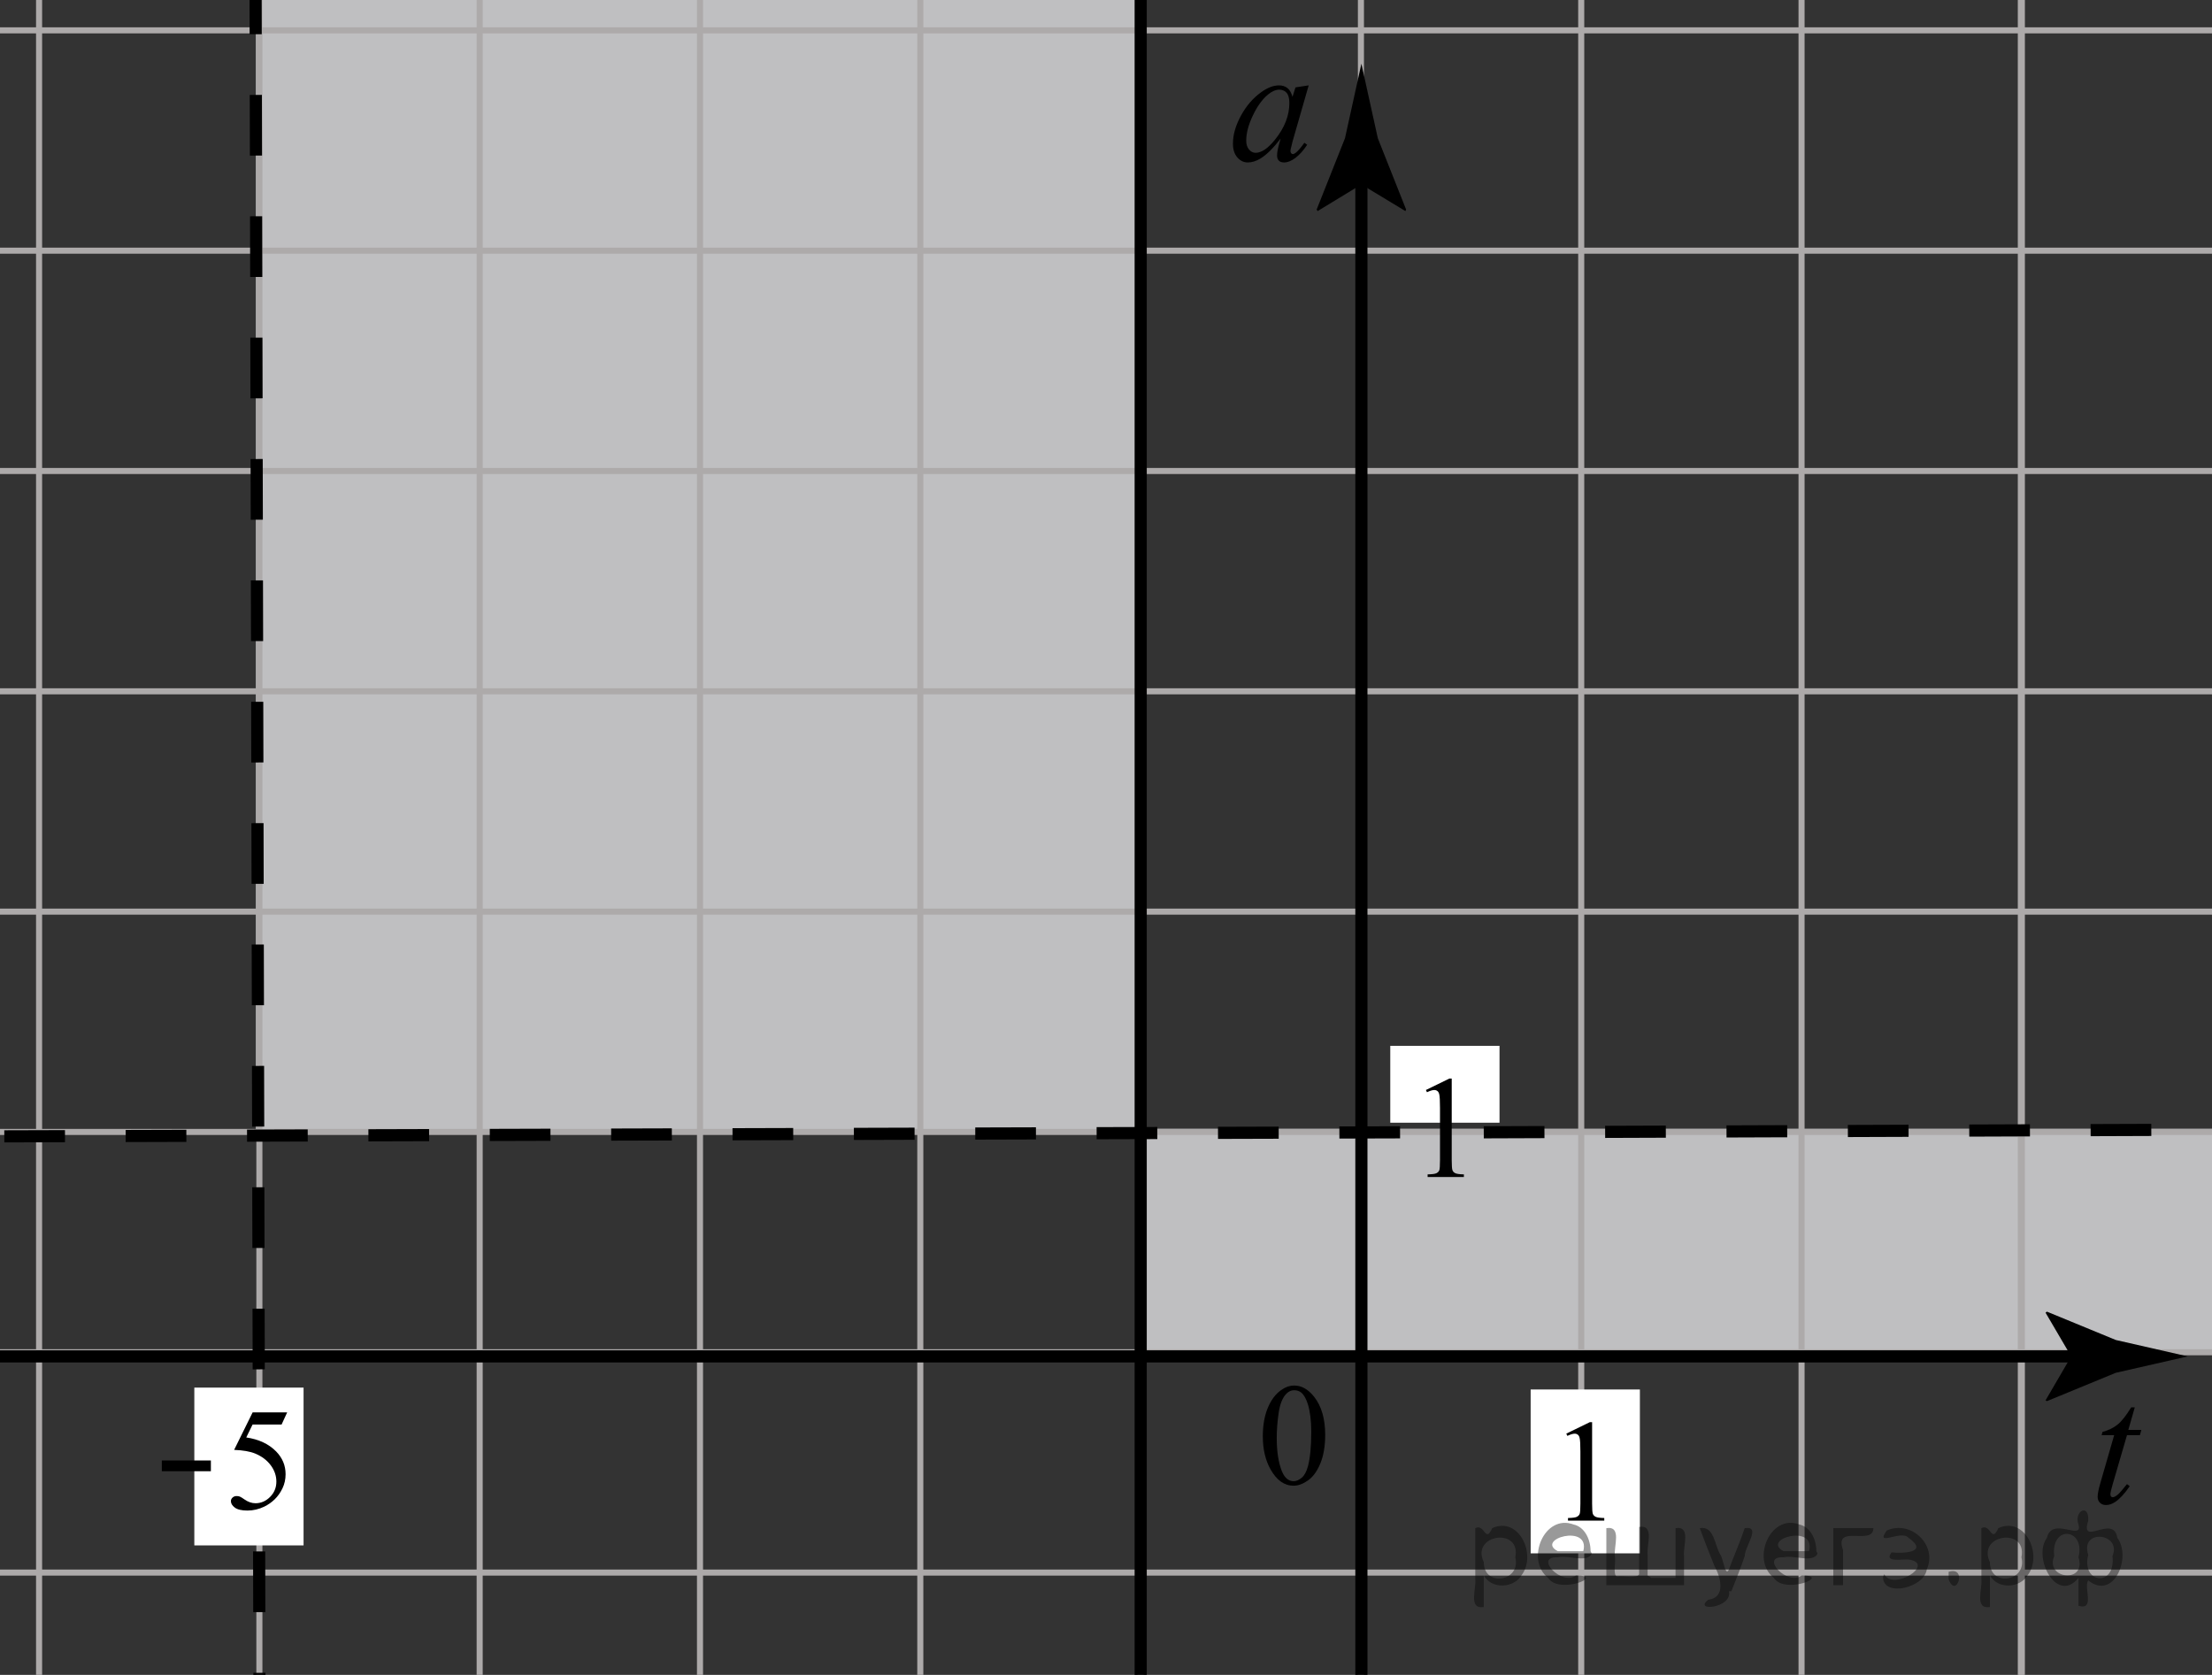 <?xml version="1.0" encoding="utf-8"?>
<!-- Generator: Adobe Illustrator 16.0.0, SVG Export Plug-In . SVG Version: 6.00 Build 0)  -->
<!DOCTYPE svg PUBLIC "-//W3C//DTD SVG 1.1//EN" "http://www.w3.org/Graphics/SVG/1.1/DTD/svg11.dtd">
<svg version="1.1" id="Слой_1" xmlns="http://www.w3.org/2000/svg" xmlns:xlink="http://www.w3.org/1999/xlink" x="0px" y="0px"
	 width="182.25px" height="137.992px" viewBox="35.75 0 182.25 137.992" enable-background="new 35.75 0 182.25 137.992"
	 xml:space="preserve">
<rect x="35.75" y="0" width="182.25" height="137.992" fill="#333333" stroke="none"/>
<rect x="129.667" y="92.999" fill="#BFBFC1" width="120.667" height="18.334"/>
<rect x="56.833" y="-3.167" fill="#BFBFC1" width="72.833" height="96.333"/>
<g>
	<g>
		<line fill="none" stroke="#ADAAAA" stroke-width="0.5" stroke-miterlimit="10" x1="0" y1="2.5" x2="407" y2="2.5"/>
		<line fill="none" stroke="#ADAAAA" stroke-width="0.5" stroke-miterlimit="10" x1="0" y1="20.652" x2="407" y2="20.652"/>
		<line fill="none" stroke="#ADAAAA" stroke-width="0.5" stroke-miterlimit="10" x1="-0.5" y1="38.804" x2="406.5" y2="38.804"/>
		<line fill="none" stroke="#ADAAAA" stroke-width="0.5" stroke-miterlimit="10" x1="0" y1="56.955" x2="407" y2="56.955"/>
		<line fill="none" stroke="#ADAAAA" stroke-width="0.5" stroke-miterlimit="10" x1="0" y1="75.106" x2="407" y2="75.106"/>
		<line fill="none" stroke="#ADAAAA" stroke-width="0.5" stroke-miterlimit="10" x1="0" y1="93.258" x2="407" y2="93.258"/>
		<line fill="none" stroke="#ADAAAA" stroke-width="0.5" stroke-miterlimit="10" x1="0" y1="111.409" x2="407" y2="111.409"/>
		<line fill="none" stroke="#ADAAAA" stroke-width="0.5" stroke-miterlimit="10" x1="0" y1="129.561" x2="407" y2="129.561"/>
		<line fill="none" stroke="#ADAAAA" stroke-width="0.5" stroke-miterlimit="10" x1="0" y1="147.713" x2="407" y2="147.713"/>
		<line fill="none" stroke="#ADAAAA" stroke-width="0.5" stroke-miterlimit="10" x1="0" y1="165.864" x2="407" y2="165.864"/>
		<line fill="none" stroke="#ADAAAA" stroke-width="0.5" stroke-miterlimit="10" x1="0" y1="184.016" x2="407" y2="184.016"/>
		<line fill="none" stroke="#ADAAAA" stroke-width="0.5" stroke-miterlimit="10" x1="0" y1="202.167" x2="407" y2="202.167"/>
	</g>
	<g>
		<line fill="none" stroke="#ADAAAA" stroke-width="0.5" stroke-miterlimit="10" x1="2.667" y1="208.119" x2="2.667" y2="-2.5"/>
		<line fill="none" stroke="#ADAAAA" stroke-width="0.5" stroke-miterlimit="10" x1="20.818" y1="208.119" x2="20.818" y2="-2.5"/>
		<line fill="none" stroke="#ADAAAA" stroke-width="0.5" stroke-miterlimit="10" x1="38.97" y1="208.119" x2="38.97" y2="-2.5"/>
		<line fill="none" stroke="#ADAAAA" stroke-width="0.5" stroke-miterlimit="10" x1="57.121" y1="208.119" x2="57.121" y2="-2.5"/>
		<line fill="none" stroke="#ADAAAA" stroke-width="0.5" stroke-miterlimit="10" x1="75.271" y1="208.119" x2="75.271" y2="-2.5"/>
		<line fill="none" stroke="#ADAAAA" stroke-width="0.5" stroke-miterlimit="10" x1="93.424" y1="208.119" x2="93.424" y2="-2.5"/>
		
			<line fill="none" stroke="#ADAAAA" stroke-width="0.5" stroke-miterlimit="10" x1="111.575" y1="208.119" x2="111.575" y2="-2.5"/>
		
			<line fill="none" stroke="#ADAAAA" stroke-width="0.5" stroke-miterlimit="10" x1="129.727" y1="208.119" x2="129.727" y2="-2.5"/>
		
			<line fill="none" stroke="#ADAAAA" stroke-width="0.5" stroke-miterlimit="10" x1="147.879" y1="208.119" x2="147.879" y2="-2.5"/>
		
			<line fill="none" stroke="#ADAAAA" stroke-width="0.5" stroke-miterlimit="10" x1="166.029" y1="208.119" x2="166.029" y2="-2.5"/>
		
			<line fill="none" stroke="#ADAAAA" stroke-width="0.5" stroke-miterlimit="10" x1="184.182" y1="208.119" x2="184.182" y2="-2.5"/>
		
			<line fill="none" stroke="#ADAAAA" stroke-width="0.5" stroke-miterlimit="10" x1="202.333" y1="208.119" x2="202.333" y2="-2.5"/>
		<g>
			
				<line fill="none" stroke="#ADAAAA" stroke-width="0.5" stroke-miterlimit="10" x1="202.25" y1="208.708" x2="202.25" y2="-1.912"/>
			
				<line fill="none" stroke="#ADAAAA" stroke-width="0.5" stroke-miterlimit="10" x1="220.402" y1="208.708" x2="220.402" y2="-1.912"/>
			
				<line fill="none" stroke="#ADAAAA" stroke-width="0.5" stroke-miterlimit="10" x1="238.555" y1="208.708" x2="238.555" y2="-1.912"/>
			
				<line fill="none" stroke="#ADAAAA" stroke-width="0.5" stroke-miterlimit="10" x1="256.705" y1="208.708" x2="256.705" y2="-1.912"/>
			
				<line fill="none" stroke="#ADAAAA" stroke-width="0.5" stroke-miterlimit="10" x1="274.855" y1="208.708" x2="274.855" y2="-1.912"/>
			
				<line fill="none" stroke="#ADAAAA" stroke-width="0.5" stroke-miterlimit="10" x1="293.008" y1="208.708" x2="293.008" y2="-1.912"/>
			
				<line fill="none" stroke="#ADAAAA" stroke-width="0.5" stroke-miterlimit="10" x1="311.158" y1="208.708" x2="311.158" y2="-1.912"/>
			
				<line fill="none" stroke="#ADAAAA" stroke-width="0.5" stroke-miterlimit="10" x1="329.311" y1="208.708" x2="329.311" y2="-1.912"/>
			
				<line fill="none" stroke="#ADAAAA" stroke-width="0.5" stroke-miterlimit="10" x1="347.463" y1="208.708" x2="347.463" y2="-1.912"/>
			
				<line fill="none" stroke="#ADAAAA" stroke-width="0.5" stroke-miterlimit="10" x1="365.613" y1="208.708" x2="365.613" y2="-1.912"/>
			
				<line fill="none" stroke="#ADAAAA" stroke-width="0.5" stroke-miterlimit="10" x1="383.766" y1="208.708" x2="383.766" y2="-1.912"/>
			
				<line fill="none" stroke="#ADAAAA" stroke-width="0.5" stroke-miterlimit="10" x1="401.916" y1="208.708" x2="401.916" y2="-1.912"/>
		</g>
	</g>
</g>
<g>
	<g>
		<line fill="none" stroke="#000000" stroke-miterlimit="10" x1="-65.333" y1="111.75" x2="208.132" y2="111.75"/>
		<g>
			<path d="M206.398,111.75l-2.113-3.604l0.117-0.082l5.67,2.334c1.977,0.451,3.953,0.899,5.929,1.352
				c-1.976,0.451-3.952,0.9-5.929,1.352l-5.67,2.334l-0.117-0.062L206.398,111.75z"/>
		</g>
	</g>
</g>
<g>
	<g>
		<line fill="none" stroke="#000000" stroke-miterlimit="10" x1="147.917" y1="202.5" x2="147.917" y2="13.402"/>
		<g>
			<path d="M147.917,15.197l-3.604,2.191l-0.082-0.123l2.334-5.875c0.451-2.047,0.9-4.094,1.353-6.141
				c0.451,2.047,0.899,4.094,1.353,6.141l2.332,5.875l-0.061,0.123L147.917,15.197z"/>
		</g>
	</g>
</g>
<rect x="-52.183" y="80.851" fill="#FFFFFF" width="18" height="13.5"/>
<path d="M139.795,118.336c0-0.906,0.137-1.688,0.409-2.341s0.638-1.142,1.091-1.462c0.354-0.254,0.715-0.381,1.09-0.381
	c0.608,0,1.155,0.311,1.643,0.932c0.604,0.771,0.906,1.813,0.906,3.129c0,0.922-0.133,1.705-0.396,2.352
	c-0.266,0.646-0.604,1.111-1.018,1.402c-0.412,0.291-0.811,0.438-1.191,0.438c-0.758,0-1.389-0.447-1.895-1.342
	C140.008,120.307,139.795,119.398,139.795,118.336z M140.943,118.482c0,1.094,0.136,1.985,0.404,2.678
	c0.223,0.582,0.555,0.873,0.995,0.873c0.212,0,0.431-0.096,0.656-0.283c0.226-0.189,0.397-0.508,0.517-0.953
	c0.18-0.672,0.271-1.619,0.271-2.842c0-0.906-0.095-1.662-0.281-2.268c-0.142-0.449-0.321-0.769-0.545-0.955
	c-0.16-0.129-0.354-0.193-0.58-0.193c-0.267,0-0.502,0.119-0.709,0.357c-0.28,0.323-0.474,0.834-0.573,1.528
	C140.995,117.12,140.943,117.807,140.943,118.482z"/>
<path d="M-15.08,130.662l1.934-0.943h0.193v6.709c0,0.445,0.018,0.723,0.055,0.832s0.115,0.193,0.232,0.252
	c0.117,0.06,0.355,0.092,0.715,0.1v0.218h-2.988v-0.218c0.375-0.008,0.617-0.038,0.727-0.096c0.11-0.059,0.186-0.134,0.229-0.229
	c0.043-0.097,0.064-0.381,0.064-0.856v-4.289c0-0.578-0.02-0.949-0.059-1.113c-0.027-0.125-0.078-0.217-0.15-0.275
	c-0.072-0.059-0.158-0.088-0.26-0.088c-0.145,0-0.346,0.063-0.604,0.184L-15.08,130.662z"/>
<line fill="none" x1="-385" y1="118.504" x2="-384.667" y2="118.504"/>
<rect x="299.252" y="218.52" fill="#FFFFFF" width="33.918" height="12.5"/>
<g>
	<path fill="#F70B0B" d="M303.682,222.504c0.133,0.229,0.227,0.438,0.275,0.637c0.05,0.197,0.102,0.586,0.152,1.162l0.258,2.885
		c0.234-0.281,0.574-0.728,1.02-1.336c0.215-0.297,0.48-0.701,0.797-1.213c0.191-0.313,0.311-0.531,0.354-0.656
		c0.021-0.063,0.033-0.127,0.033-0.193c0-0.043-0.014-0.077-0.039-0.104c-0.027-0.027-0.102-0.062-0.217-0.099
		c-0.113-0.037-0.211-0.104-0.287-0.205c-0.074-0.1-0.111-0.213-0.111-0.343c0-0.159,0.047-0.288,0.143-0.387
		c0.094-0.1,0.211-0.146,0.352-0.146c0.172,0,0.318,0.07,0.439,0.213c0.121,0.145,0.182,0.34,0.182,0.59
		c0,0.31-0.105,0.66-0.316,1.059c-0.211,0.396-0.617,1.005-1.219,1.824s-1.33,1.716-2.186,2.686
		c-0.59,0.668-1.027,1.088-1.313,1.262c-0.286,0.176-0.529,0.262-0.731,0.262c-0.121,0-0.229-0.045-0.32-0.139
		c-0.092-0.092-0.137-0.197-0.137-0.318c0-0.151,0.063-0.291,0.188-0.416s0.267-0.188,0.414-0.188c0.077,0,0.144,0.018,0.192,0.053
		c0.03,0.021,0.063,0.074,0.103,0.168c0.038,0.092,0.071,0.152,0.104,0.185c0.02,0.021,0.043,0.028,0.068,0.028
		c0.021,0,0.063-0.02,0.123-0.059c0.216-0.134,0.466-0.345,0.75-0.634c0.375-0.383,0.65-0.694,0.832-0.938l-0.328-3.715
		c-0.055-0.613-0.137-0.986-0.245-1.119s-0.293-0.199-0.552-0.199c-0.082,0-0.229,0.013-0.438,0.035l-0.054-0.217L303.682,222.504z"
		/>
	<path fill="#F70B0B" d="M310.449,222.633h6.322v0.479h-6.322V222.633L310.449,222.633z M310.449,224.544h6.322v0.479h-6.322
		V224.544L310.449,224.544z"/>
	<g>
		<g>
			<path fill="#F70B0B" d="M331.924,226.277l-0.557,1.529h-4.688v-0.218c1.379-1.258,2.35-2.284,2.912-3.082
				c0.561-0.797,0.844-1.524,0.844-2.187c0-0.504-0.154-0.918-0.463-1.241c-0.311-0.324-0.678-0.486-1.107-0.486
				c-0.391,0-0.742,0.114-1.053,0.343c-0.311,0.229-0.539,0.563-0.688,1.006h-0.217c0.098-0.724,0.35-1.277,0.752-1.664
				c0.404-0.387,0.91-0.58,1.516-0.58c0.645,0,1.184,0.207,1.613,0.621c0.432,0.414,0.648,0.901,0.648,1.465
				c0,0.402-0.094,0.805-0.281,1.207c-0.289,0.633-0.758,1.303-1.406,2.01c-0.973,1.063-1.58,1.703-1.822,1.922h2.074
				c0.422,0,0.719-0.016,0.889-0.047s0.322-0.095,0.459-0.189c0.137-0.096,0.256-0.231,0.357-0.408H331.924L331.924,226.277z"/>
		</g>
		<polygon fill="#F70B0B" points="320.262,223.542 324.771,223.542 324.771,224.202 320.262,224.202 		"/>
	</g>
</g>
<circle fill="#F70B0B" cx="193.32" cy="226.854" r="1.701"/>
<circle fill="#F70B0B" cx="214.152" cy="227.063" r="1.701"/>
<rect x="66.054" y="212.018" fill="#FFFFFF" width="11.333" height="13.5"/>
<rect x="205.616" y="-80.14" fill="#FFFFFF" width="12.667" height="11.25"/>
<g>
	<path fill="#F70B0B" d="M-51.516,111.208c0.223-0.526,0.504-0.933,0.844-1.219c0.34-0.286,0.763-0.429,1.27-0.429
		c0.626,0,1.106,0.203,1.44,0.609c0.253,0.305,0.38,0.628,0.38,0.975c0,0.567-0.357,1.154-1.071,1.763
		c0.48,0.188,0.843,0.456,1.088,0.806c0.246,0.35,0.369,0.762,0.369,1.232c0,0.677-0.215,1.262-0.645,1.757
		c-0.561,0.646-1.373,0.968-2.437,0.968c-0.526,0-0.884-0.064-1.074-0.195s-0.285-0.271-0.285-0.42c0-0.111,0.045-0.21,0.135-0.295
		c0.09-0.084,0.199-0.126,0.325-0.126c0.096,0,0.194,0.015,0.294,0.046c0.065,0.02,0.213,0.09,0.443,0.211
		c0.23,0.12,0.39,0.192,0.478,0.215c0.142,0.043,0.294,0.063,0.455,0.063c0.392,0,0.732-0.151,1.022-0.455
		c0.29-0.303,0.435-0.662,0.435-1.077c0-0.303-0.067-0.599-0.202-0.887c-0.1-0.215-0.209-0.378-0.329-0.489
		c-0.165-0.153-0.392-0.293-0.68-0.418c-0.288-0.125-0.582-0.188-0.881-0.188h-0.185v-0.173c0.303-0.039,0.608-0.147,0.913-0.328
		c0.305-0.182,0.527-0.397,0.665-0.65c0.138-0.254,0.208-0.531,0.208-0.836c0-0.396-0.124-0.715-0.372-0.959
		c-0.248-0.243-0.556-0.365-0.924-0.365c-0.595,0-1.093,0.318-1.492,0.956L-51.516,111.208z"/>
</g>
<path fill="#F70B0B" d="M-29.406,195.048h4.043v0.888h-4.043V195.048z"/>
<path fill="#F70B0B" stroke="#F70B0B" stroke-miterlimit="10" d="M292.667,38.833"/>
<circle fill="#FFFFFF" stroke="#000000" stroke-width="0.75" stroke-miterlimit="10" cx="-31.5" cy="-18.251" r="2.126"/>
<circle fill="#F70B0B" cx="175.883" cy="225.834" r="1.701"/>
<path fill="#F70B0B" d="M-18.231,197.286l-0.558,1.528h-4.688v-0.217c1.379-1.258,2.35-2.285,2.912-3.082s0.844-1.524,0.844-2.186
	c0-0.504-0.154-0.918-0.463-1.242s-0.678-0.486-1.107-0.486c-0.391,0-0.74,0.114-1.051,0.344s-0.541,0.563-0.689,1.005h-0.217
	c0.099-0.724,0.351-1.276,0.754-1.664c0.404-0.388,0.908-0.579,1.515-0.579c0.646,0,1.185,0.207,1.614,0.62
	c0.432,0.414,0.646,0.901,0.646,1.466c0,0.4-0.094,0.805-0.281,1.207c-0.289,0.633-0.758,1.303-1.406,2.01
	c-0.973,1.063-1.58,1.703-1.821,1.922h2.073c0.423,0,0.72-0.016,0.89-0.047c0.17-0.029,0.321-0.095,0.459-0.189
	c0.138-0.096,0.256-0.23,0.356-0.406h0.218V197.286z"/>
<path d="M-33.313,109.152c-0.618-0.508-1.017-0.914-1.194-1.221c-0.179-0.31-0.269-0.627-0.269-0.957
	c0-0.507,0.196-0.943,0.588-1.312s0.912-0.549,1.561-0.549c0.63,0,1.137,0.17,1.521,0.512c0.385,0.342,0.576,0.731,0.576,1.17
	c0,0.291-0.104,0.59-0.311,0.894c-0.208,0.303-0.64,0.66-1.296,1.069c0.676,0.523,1.123,0.935,1.342,1.232
	c0.292,0.393,0.438,0.805,0.438,1.239c0,0.55-0.209,1.019-0.628,1.408c-0.418,0.389-0.968,0.584-1.647,0.584
	c-0.74,0-1.318-0.231-1.733-0.697c-0.33-0.373-0.495-0.778-0.495-1.221c0-0.346,0.116-0.688,0.349-1.029
	C-34.278,109.936-33.881,109.563-33.313,109.152z M-33.041,109.371c-0.319,0.27-0.556,0.563-0.709,0.879s-0.23,0.658-0.23,1.027
	c0,0.496,0.136,0.893,0.406,1.188s0.615,0.447,1.034,0.447c0.414,0,0.747-0.117,0.996-0.353c0.25-0.233,0.375-0.52,0.375-0.854
	c0-0.275-0.073-0.523-0.22-0.742C-31.661,110.559-32.212,110.027-33.041,109.371z M-32.408,108.535
	c0.461-0.414,0.753-0.742,0.876-0.98c0.123-0.24,0.185-0.512,0.185-0.815c0-0.402-0.113-0.72-0.34-0.947s-0.536-0.342-0.928-0.342
	c-0.392,0-0.71,0.112-0.956,0.34c-0.246,0.228-0.368,0.489-0.368,0.795c0,0.199,0.051,0.397,0.152,0.599
	c0.102,0.2,0.246,0.391,0.435,0.569L-32.408,108.535z"/>
<path d="M-40.717,88.5v0.832h-1.066v2.098h-0.967v-2.098h-3.363v-0.75l3.686-5.262h0.645v5.18H-40.717z M-42.75,88.5v-3.943
	l-2.789,3.943H-42.75z"/>
<line fill="none" stroke="#F70B0B" stroke-miterlimit="10" x1="-91.333" y1="56.334" x2="126.666" y2="-106.667"/>
<g>
	<path d="M197.129,251.729l-0.458,0.998h-2.397l-0.522,1.069c1.038,0.152,1.86,0.539,2.468,1.156
		c0.521,0.532,0.782,1.159,0.782,1.881c0,0.42-0.086,0.81-0.256,1.164c-0.171,0.356-0.386,0.66-0.644,0.91
		c-0.26,0.252-0.547,0.452-0.865,0.604c-0.449,0.217-0.911,0.324-1.387,0.324c-0.478,0-0.824-0.082-1.043-0.244
		c-0.218-0.162-0.326-0.342-0.326-0.537c0-0.108,0.045-0.207,0.136-0.291s0.204-0.127,0.341-0.127c0.104,0,0.191,0.017,0.268,0.047
		c0.078,0.031,0.207,0.111,0.392,0.242c0.294,0.203,0.592,0.305,0.894,0.305c0.459,0,0.861-0.174,1.209-0.52
		c0.346-0.348,0.52-0.77,0.52-1.268c0-0.48-0.154-0.932-0.465-1.348c-0.31-0.418-0.735-0.74-1.28-0.968
		c-0.427-0.178-1.009-0.278-1.745-0.307l1.527-3.097h2.854V251.729z"/>
</g>
<circle cx="-28.042" cy="31.062" r="1.417"/>
<path d="M-32.434,57.918v0.832H-33.5v2.098h-0.967V58.75h-3.363V58l3.686-5.262h0.645v5.18H-32.434z M-34.467,57.918v-3.943
	l-2.789,3.943H-34.467z"/>
<path d="M66.69,217.592h4.043v0.887H66.69V217.592z"/>
<path d="M76.98,220.12l-0.558,1.528h-4.688v-0.217c1.379-1.258,2.35-2.285,2.912-3.082c0.563-0.797,0.845-1.524,0.845-2.186
	c0-0.504-0.154-0.918-0.464-1.242c-0.309-0.324-0.678-0.486-1.106-0.486c-0.392,0-0.74,0.114-1.051,0.345
	c-0.311,0.229-0.541,0.563-0.689,1.004h-0.217c0.099-0.724,0.351-1.276,0.754-1.664c0.404-0.388,0.908-0.579,1.515-0.579
	c0.646,0,1.186,0.207,1.615,0.62c0.432,0.414,0.646,0.901,0.646,1.466c0,0.4-0.095,0.805-0.281,1.207
	c-0.289,0.633-0.758,1.303-1.405,2.01c-0.974,1.063-1.581,1.703-1.822,1.922h2.074c0.422,0,0.719-0.016,0.889-0.047
	c0.171-0.029,0.322-0.095,0.46-0.189c0.138-0.096,0.256-0.23,0.356-0.406h0.217V220.12z"/>
<circle fill="#F70B0B" cx="209.334" cy="-16.25" r="1.417"/>
<g>
	<path d="M-112.586,159.531c0.191,0.203,0.336,0.406,0.434,0.609c0.07,0.141,0.186,0.51,0.346,1.106l0.516-0.772
		c0.137-0.188,0.303-0.367,0.498-0.537s0.367-0.285,0.516-0.349c0.094-0.039,0.197-0.059,0.311-0.059
		c0.168,0,0.302,0.045,0.401,0.135s0.149,0.199,0.149,0.328c0,0.147-0.029,0.25-0.088,0.305c-0.109,0.099-0.234,0.146-0.375,0.146
		c-0.082,0-0.17-0.018-0.264-0.053c-0.184-0.063-0.307-0.094-0.369-0.094c-0.094,0-0.205,0.055-0.334,0.164
		c-0.242,0.203-0.531,0.596-0.867,1.178l0.48,2.017c0.074,0.309,0.137,0.493,0.188,0.554c0.051,0.061,0.102,0.091,0.152,0.091
		c0.082,0,0.178-0.045,0.287-0.135c0.215-0.181,0.398-0.414,0.551-0.703l0.205,0.104c-0.246,0.461-0.559,0.845-0.938,1.148
		c-0.215,0.172-0.396,0.258-0.545,0.258c-0.219,0-0.393-0.123-0.521-0.369c-0.082-0.151-0.252-0.809-0.51-1.969
		c-0.609,1.059-1.098,1.74-1.465,2.045c-0.238,0.195-0.469,0.293-0.691,0.293c-0.156,0-0.299-0.057-0.428-0.17
		c-0.094-0.086-0.141-0.201-0.141-0.346c0-0.129,0.043-0.236,0.129-0.322s0.191-0.129,0.316-0.129s0.258,0.063,0.398,0.188
		c0.102,0.091,0.18,0.136,0.234,0.136c0.047,0,0.107-0.031,0.182-0.095c0.184-0.147,0.434-0.469,0.75-0.961
		c0.316-0.491,0.523-0.848,0.621-1.065c-0.242-0.949-0.373-1.451-0.393-1.506c-0.09-0.254-0.207-0.435-0.352-0.539
		s-0.357-0.158-0.639-0.158c-0.09,0-0.193,0.004-0.311,0.013v-0.211L-112.586,159.531z"/>
</g>
<path d="M-106.864,193.66l0.946-0.462h0.095v3.282c0,0.219,0.009,0.354,0.027,0.408c0.018,0.053,0.056,0.094,0.113,0.122
	c0.057,0.029,0.174,0.046,0.35,0.05v0.105h-1.462v-0.105c0.184-0.004,0.302-0.021,0.356-0.047c0.053-0.029,0.091-0.065,0.112-0.113
	c0.021-0.047,0.031-0.187,0.031-0.42v-2.099c0-0.282-0.009-0.465-0.028-0.545c-0.014-0.062-0.038-0.106-0.073-0.135
	c-0.036-0.028-0.078-0.043-0.128-0.043c-0.07,0-0.169,0.028-0.295,0.089L-106.864,193.66z"/>
<path d="M-105.062,165.419l-0.272,0.748h-2.294v-0.106c0.675-0.615,1.149-1.117,1.425-1.508c0.275-0.391,0.413-0.746,0.413-1.068
	c0-0.248-0.076-0.449-0.227-0.608c-0.151-0.158-0.332-0.237-0.542-0.237c-0.191,0-0.363,0.057-0.515,0.168
	c-0.152,0.111-0.264,0.275-0.337,0.491h-0.106c0.048-0.354,0.17-0.625,0.368-0.813c0.198-0.189,0.445-0.284,0.741-0.284
	c0.315,0,0.579,0.102,0.79,0.304c0.211,0.203,0.317,0.442,0.317,0.717c0,0.197-0.046,0.396-0.138,0.592
	c-0.142,0.31-0.371,0.638-0.688,0.982c-0.476,0.521-0.773,0.834-0.892,0.939h1.015c0.207,0,0.352-0.006,0.435-0.021
	c0.083-0.015,0.158-0.046,0.225-0.093c0.067-0.047,0.125-0.113,0.175-0.199h0.107V165.419z"/>
<path d="M-60.809,133.863l0.946-0.463h0.095v3.283c0,0.219,0.009,0.354,0.027,0.407c0.018,0.054,0.056,0.095,0.113,0.123
	c0.057,0.029,0.174,0.045,0.35,0.05v0.105h-1.462v-0.105c0.184-0.005,0.302-0.021,0.356-0.048c0.053-0.028,0.091-0.065,0.112-0.112
	s0.031-0.187,0.031-0.42v-2.099c0-0.283-0.009-0.465-0.028-0.545c-0.014-0.062-0.038-0.106-0.073-0.135
	c-0.036-0.028-0.078-0.044-0.128-0.044c-0.07,0-0.169,0.029-0.295,0.09L-60.809,133.863z"/>
<g>
	<path d="M-42.698,151.563c0.191,0.203,0.336,0.406,0.434,0.609c0.07,0.141,0.186,0.51,0.346,1.107l0.516-0.773
		c0.137-0.188,0.303-0.365,0.498-0.536c0.195-0.17,0.367-0.286,0.516-0.349c0.094-0.039,0.197-0.059,0.311-0.059
		c0.168,0,0.302,0.045,0.401,0.135c0.099,0.09,0.149,0.199,0.149,0.328c0,0.147-0.029,0.25-0.088,0.305
		c-0.109,0.098-0.234,0.146-0.375,0.146c-0.082,0-0.17-0.019-0.264-0.054c-0.184-0.063-0.307-0.094-0.369-0.094
		c-0.094,0-0.205,0.055-0.334,0.164c-0.242,0.202-0.531,0.596-0.867,1.178l0.48,2.017c0.074,0.309,0.137,0.492,0.188,0.554
		c0.051,0.061,0.102,0.091,0.152,0.091c0.082,0,0.178-0.045,0.287-0.135c0.215-0.18,0.398-0.414,0.551-0.703l0.205,0.105
		c-0.246,0.461-0.559,0.844-0.938,1.147c-0.215,0.172-0.396,0.258-0.545,0.258c-0.219,0-0.393-0.123-0.521-0.369
		c-0.082-0.151-0.252-0.809-0.51-1.969c-0.609,1.06-1.098,1.74-1.465,2.045c-0.238,0.195-0.469,0.293-0.691,0.293
		c-0.156,0-0.299-0.057-0.428-0.17c-0.094-0.086-0.141-0.201-0.141-0.346c0-0.13,0.043-0.236,0.129-0.322
		c0.086-0.086,0.191-0.129,0.316-0.129s0.258,0.063,0.398,0.188c0.102,0.09,0.18,0.135,0.234,0.135c0.047,0,0.107-0.031,0.182-0.094
		c0.184-0.148,0.434-0.47,0.75-0.961c0.316-0.492,0.523-0.849,0.621-1.066c-0.242-0.949-0.373-1.451-0.393-1.506
		c-0.09-0.254-0.207-0.435-0.352-0.539c-0.145-0.105-0.357-0.158-0.639-0.158c-0.09,0-0.193,0.004-0.311,0.012v-0.211
		L-42.698,151.563z"/>
</g>
<path d="M-36.172,157.451l-0.272,0.748h-2.294v-0.106c0.675-0.614,1.149-1.118,1.425-1.508c0.275-0.392,0.413-0.747,0.413-1.069
	c0-0.246-0.076-0.449-0.227-0.607c-0.15-0.158-0.332-0.238-0.542-0.238c-0.19,0-0.362,0.057-0.515,0.168
	c-0.152,0.112-0.264,0.276-0.337,0.492h-0.106c0.049-0.354,0.171-0.625,0.369-0.814c0.197-0.188,0.444-0.283,0.74-0.283
	c0.316,0,0.58,0.102,0.791,0.304c0.211,0.203,0.316,0.442,0.316,0.717c0,0.197-0.046,0.396-0.138,0.591
	c-0.142,0.311-0.37,0.639-0.688,0.983c-0.476,0.521-0.773,0.834-0.892,0.94h1.015c0.207,0,0.352-0.008,0.436-0.022
	c0.082-0.017,0.158-0.046,0.225-0.093s0.125-0.113,0.175-0.199h0.106V157.451z"/>
<line fill="none" stroke="#000000" stroke-miterlimit="10" stroke-dasharray="5,5" x1="36.104" y1="93.621" x2="151.334" y2="93.289"/>
<path d="M-17.5,35.08"/>
<line fill="none" stroke="#F70B0B" stroke-miterlimit="10" x1="91.355" y1="-28.396" x2="343.021" y2="-28.396"/>
<circle cx="111.501" cy="184.042" r="1.417"/>
<path fill="#F70B0B" d="M214.091-72.34c0-0.436,0.066-0.812,0.197-1.126c0.131-0.314,0.308-0.55,0.522-0.703
	c0.17-0.122,0.346-0.183,0.525-0.183c0.293,0,0.555,0.149,0.789,0.447c0.291,0.371,0.438,0.873,0.438,1.506
	c0,0.443-0.063,0.819-0.191,1.13s-0.291,0.535-0.489,0.675c-0.198,0.14-0.39,0.21-0.573,0.21c-0.363,0-0.668-0.215-0.91-0.645
	C214.193-71.393,214.091-71.83,214.091-72.34z M214.645-72.27c0,0.526,0.063,0.955,0.192,1.288c0.106,0.28,0.269,0.42,0.479,0.42
	c0.102,0,0.207-0.046,0.314-0.137c0.109-0.091,0.191-0.244,0.248-0.457c0.087-0.324,0.131-0.779,0.131-1.367
	c0-0.436-0.045-0.8-0.136-1.092c-0.067-0.216-0.155-0.369-0.263-0.459c-0.076-0.063-0.17-0.093-0.278-0.093
	c-0.128,0-0.241,0.058-0.341,0.172c-0.135,0.155-0.229,0.401-0.276,0.735C214.669-72.925,214.645-72.595,214.645-72.27z"/>
<g>
	<path fill="#F70B0B" d="M210.119-77.828c0.191,0.203,0.336,0.406,0.434,0.609c0.07,0.141,0.186,0.51,0.346,1.107l0.517-0.773
		c0.138-0.188,0.303-0.366,0.498-0.536c0.194-0.17,0.366-0.286,0.517-0.349c0.094-0.039,0.196-0.059,0.311-0.059
		c0.168,0,0.302,0.045,0.4,0.135c0.1,0.09,0.149,0.199,0.149,0.328c0,0.148-0.028,0.25-0.088,0.305
		c-0.108,0.098-0.233,0.146-0.375,0.146c-0.082,0-0.17-0.018-0.265-0.053c-0.184-0.063-0.307-0.094-0.369-0.094
		c-0.094,0-0.205,0.055-0.334,0.164c-0.241,0.203-0.53,0.596-0.866,1.178l0.479,2.016c0.074,0.309,0.137,0.493,0.188,0.554
		c0.051,0.061,0.103,0.091,0.151,0.091c0.082,0,0.179-0.045,0.287-0.135c0.215-0.18,0.398-0.414,0.551-0.703l0.205,0.105
		c-0.246,0.461-0.559,0.844-0.938,1.148c-0.215,0.172-0.396,0.258-0.545,0.258c-0.219,0-0.393-0.123-0.521-0.369
		c-0.082-0.152-0.252-0.809-0.51-1.969c-0.609,1.059-1.098,1.74-1.465,2.045c-0.238,0.195-0.469,0.293-0.691,0.293
		c-0.156,0-0.299-0.057-0.428-0.17c-0.094-0.086-0.141-0.201-0.141-0.346c0-0.129,0.043-0.236,0.129-0.322s0.191-0.129,0.316-0.129
		s0.258,0.063,0.397,0.188c0.103,0.09,0.181,0.135,0.233,0.135c0.048,0,0.107-0.031,0.183-0.094c0.185-0.148,0.435-0.469,0.75-0.961
		s0.522-0.848,0.621-1.066c-0.242-0.949-0.373-1.451-0.394-1.506c-0.09-0.254-0.207-0.434-0.352-0.539s-0.357-0.158-0.639-0.158
		c-0.09,0-0.193,0.004-0.312,0.012v-0.211L210.119-77.828z"/>
</g>
<circle fill="#FFFFFF" stroke="#000000" stroke-width="0.75" stroke-miterlimit="10" cx="-20.249" cy="151.423" r="2.126"/>
<line fill="none" stroke="#F90808" stroke-width="0.75" stroke-miterlimit="10" stroke-dasharray="2.934,2.934" x1="164.334" y1="-43.833" x2="164.375" y2="-80.708"/>
<line fill="none" stroke="#000000" stroke-miterlimit="10" x1="-145.5" y1="38.837" x2="-193.333" y2="229.994"/>
<g>
	<rect x="-155.008" y="-20.114" fill="#FFFFFF" width="46.668" height="15.25"/>
	<path d="M-149.166-14.667c0.133,0.227,0.225,0.438,0.273,0.637c0.051,0.197,0.104,0.584,0.151,1.162l0.259,2.883
		c0.233-0.279,0.573-0.727,1.021-1.336c0.215-0.297,0.479-0.701,0.797-1.213c0.188-0.313,0.31-0.531,0.353-0.656
		c0.022-0.063,0.035-0.127,0.035-0.191c0-0.043-0.015-0.078-0.041-0.105c-0.027-0.027-0.101-0.061-0.216-0.098
		c-0.114-0.037-0.211-0.105-0.286-0.205c-0.076-0.1-0.113-0.213-0.113-0.342c0-0.16,0.047-0.289,0.141-0.389
		c0.094-0.098,0.211-0.145,0.352-0.145c0.172,0,0.318,0.07,0.439,0.213c0.121,0.145,0.182,0.34,0.182,0.59
		c0,0.309-0.104,0.66-0.316,1.059c-0.211,0.396-0.614,1.004-1.219,1.824c-0.602,0.82-1.33,1.715-2.186,2.684
		c-0.59,0.668-1.027,1.09-1.313,1.264c-0.287,0.174-0.529,0.26-0.732,0.26c-0.121,0-0.229-0.045-0.318-0.137
		c-0.092-0.092-0.139-0.199-0.139-0.32c0-0.15,0.063-0.291,0.189-0.416c0.125-0.125,0.266-0.188,0.414-0.188
		c0.078,0,0.143,0.018,0.192,0.053c0.031,0.021,0.063,0.076,0.103,0.168c0.039,0.092,0.071,0.152,0.104,0.186
		c0.02,0.02,0.043,0.027,0.07,0.027c0.022,0,0.063-0.02,0.123-0.059c0.215-0.133,0.465-0.344,0.75-0.633
		c0.375-0.383,0.652-0.695,0.832-0.938l-0.328-3.715c-0.055-0.613-0.137-0.986-0.246-1.119c-0.109-0.133-0.293-0.199-0.551-0.199
		c-0.082,0-0.229,0.012-0.439,0.035l-0.053-0.217L-149.166-14.667z"/>
	<path d="M-141.584-13.538h6.32v0.48h-6.32V-13.538z M-141.584-11.628h6.32v0.48h-6.32V-11.628z"/>
	<path d="M-128.104-14.526l-0.104,0.387h-0.855l-0.645,2.561c-0.285,1.129-0.572,2.002-0.861,2.619
		c-0.41,0.871-0.852,1.473-1.324,1.805c-0.358,0.254-0.719,0.381-1.078,0.381c-0.233,0-0.434-0.068-0.598-0.211
		c-0.121-0.098-0.182-0.225-0.182-0.381c0-0.125,0.049-0.232,0.148-0.324c0.099-0.092,0.223-0.139,0.365-0.139
		c0.104,0,0.194,0.033,0.268,0.1c0.072,0.068,0.107,0.145,0.107,0.23s-0.041,0.166-0.123,0.24c-0.063,0.055-0.095,0.096-0.095,0.123
		c0,0.035,0.015,0.063,0.041,0.082c0.035,0.025,0.09,0.041,0.164,0.041c0.168,0,0.347-0.055,0.53-0.158
		c0.185-0.105,0.351-0.264,0.494-0.473c0.145-0.209,0.281-0.512,0.41-0.904c0.055-0.164,0.201-0.705,0.439-1.623l1.02-3.967H-131
		l0.082-0.389c0.324,0,0.551-0.021,0.68-0.066c0.129-0.045,0.246-0.131,0.354-0.258c0.109-0.127,0.246-0.363,0.421-0.713
		c0.229-0.469,0.448-0.832,0.659-1.09c0.289-0.348,0.595-0.607,0.912-0.781c0.318-0.174,0.617-0.262,0.898-0.262
		c0.297,0,0.535,0.076,0.715,0.227s0.271,0.313,0.271,0.488c0,0.139-0.047,0.252-0.137,0.348c-0.09,0.094-0.205,0.141-0.347,0.141
		c-0.12,0-0.219-0.035-0.295-0.105c-0.075-0.07-0.114-0.154-0.114-0.252c0-0.063,0.024-0.141,0.075-0.23
		c0.052-0.092,0.076-0.154,0.076-0.186c0-0.055-0.019-0.096-0.054-0.123c-0.051-0.039-0.125-0.059-0.223-0.059
		c-0.246,0-0.467,0.078-0.662,0.234c-0.262,0.207-0.496,0.531-0.703,0.973c-0.104,0.23-0.299,0.803-0.58,1.717h0.863v-0.003
		H-128.104z"/>
	<path d="M-119.6-7.015v0.217c-0.59-0.297-1.082-0.646-1.478-1.043c-0.563-0.566-0.996-1.234-1.301-2.004
		c-0.306-0.77-0.457-1.568-0.457-2.396c0-1.211,0.299-2.314,0.896-3.313c0.598-0.999,1.377-1.711,2.338-2.143v0.246
		c-0.479,0.268-0.875,0.629-1.184,1.09c-0.311,0.461-0.539,1.045-0.691,1.752c-0.151,0.707-0.229,1.445-0.229,2.217
		c0,0.836,0.063,1.596,0.191,2.277c0.104,0.539,0.227,0.973,0.369,1.299c0.145,0.326,0.34,0.641,0.584,0.939
		C-120.314-7.575-119.992-7.288-119.6-7.015z"/>
	<path d="M-117.248-14.667c0.189,0.203,0.336,0.406,0.434,0.609c0.07,0.141,0.187,0.51,0.346,1.107l0.517-0.773
		c0.138-0.188,0.304-0.365,0.498-0.535c0.195-0.17,0.367-0.287,0.517-0.35c0.094-0.039,0.196-0.059,0.313-0.059
		c0.168,0,0.301,0.045,0.4,0.135c0.099,0.09,0.147,0.199,0.147,0.328c0,0.148-0.028,0.25-0.088,0.305
		c-0.108,0.098-0.233,0.146-0.375,0.146c-0.082,0-0.17-0.02-0.265-0.053c-0.184-0.064-0.307-0.096-0.368-0.096
		c-0.095,0-0.205,0.057-0.334,0.164c-0.242,0.203-0.531,0.598-0.867,1.18l0.479,2.016c0.074,0.309,0.138,0.492,0.188,0.553
		c0.051,0.063,0.103,0.092,0.151,0.092c0.082,0,0.179-0.045,0.287-0.135c0.215-0.18,0.398-0.414,0.552-0.703l0.204,0.105
		c-0.245,0.461-0.559,0.844-0.938,1.146c-0.215,0.172-0.396,0.26-0.545,0.26c-0.219,0-0.395-0.123-0.521-0.369
		c-0.082-0.152-0.252-0.811-0.51-1.971c-0.609,1.061-1.098,1.74-1.465,2.047c-0.238,0.193-0.469,0.293-0.691,0.293
		c-0.155,0-0.299-0.059-0.428-0.172c-0.094-0.086-0.141-0.199-0.141-0.346c0-0.129,0.043-0.234,0.129-0.322
		c0.086-0.086,0.189-0.129,0.314-0.129s0.26,0.064,0.397,0.189c0.103,0.09,0.181,0.135,0.233,0.135c0.048,0,0.107-0.031,0.183-0.094
		c0.185-0.148,0.435-0.469,0.75-0.961c0.315-0.492,0.522-0.85,0.621-1.066c-0.242-0.949-0.373-1.451-0.394-1.506
		c-0.09-0.254-0.207-0.434-0.352-0.539c-0.146-0.105-0.357-0.158-0.639-0.158c-0.092,0-0.193,0.004-0.313,0.012v-0.211
		L-117.248-14.667z"/>
	<path d="M-113.732-17.45v-0.246c0.594,0.293,1.088,0.641,1.482,1.037c0.559,0.57,0.988,1.24,1.295,2.008
		c0.305,0.768,0.457,1.566,0.457,2.398c0,1.211-0.299,2.314-0.895,3.313c-0.597,0.999-1.377,1.713-2.342,2.143v-0.217
		c0.479-0.27,0.877-0.635,1.188-1.094s0.541-1.043,0.691-1.752c0.149-0.709,0.227-1.447,0.227-2.217
		c0-0.832-0.064-1.592-0.193-2.279c-0.098-0.539-0.221-0.971-0.367-1.295c-0.145-0.324-0.34-0.637-0.582-0.938
		C-113.014-16.89-113.334-17.177-113.732-17.45z"/>
	<g>
		<path d="M-124.27-15.563l0.192-1.855c0.054-0.525,0.106-0.882,0.162-1.064c0.078-0.265,0.188-0.453,0.331-0.567
			c0.145-0.115,0.305-0.172,0.48-0.172c0.148,0,0.268,0.042,0.354,0.125c0.088,0.083,0.131,0.188,0.131,0.319
			c0,0.101-0.021,0.207-0.063,0.318c-0.055,0.159-0.207,0.508-0.459,1.047l-0.856,1.852h-0.272V-15.563z"/>
	</g>
</g>
<line fill="none" stroke="#000000" stroke-miterlimit="10" x1="129.733" y1="266.648" x2="129.733" y2="-6.816"/>
<rect x="161.863" y="114.477" fill="#FFFFFF" width="9" height="13.5"/>
<rect x="150.297" y="86.165" fill="#FFFFFF" width="9" height="6.333"/>
<path d="M164.799,118.113l1.934-0.942h0.193v6.709c0,0.444,0.02,0.724,0.057,0.832s0.113,0.192,0.23,0.252s0.355,0.093,0.715,0.101
	v0.218h-2.988v-0.218c0.375-0.008,0.617-0.041,0.729-0.098c0.108-0.057,0.187-0.133,0.229-0.229
	c0.043-0.098,0.063-0.383,0.063-0.858v-4.289c0-0.577-0.021-0.948-0.062-1.112c-0.024-0.125-0.075-0.218-0.147-0.274
	c-0.071-0.06-0.157-0.088-0.26-0.088c-0.146,0-0.349,0.061-0.604,0.182L164.799,118.113z"/>
<path d="M153.232,89.803l1.934-0.943h0.193v6.709c0,0.445,0.02,0.723,0.057,0.832c0.037,0.109,0.113,0.193,0.23,0.252
	c0.117,0.06,0.354,0.093,0.715,0.101v0.217h-2.988v-0.217c0.375-0.008,0.617-0.04,0.727-0.097c0.111-0.057,0.188-0.133,0.23-0.229
	c0.042-0.096,0.063-0.382,0.063-0.858V91.28c0-0.578-0.02-0.949-0.059-1.113c-0.027-0.125-0.076-0.217-0.148-0.275
	s-0.16-0.088-0.262-0.088c-0.145,0-0.346,0.061-0.604,0.182L153.232,89.803z"/>
<path d="M211.638,115.949l-0.533,1.859h1.073l-0.116,0.431h-1.066l-1.176,4.033c-0.128,0.433-0.191,0.714-0.191,0.841
	c0,0.078,0.019,0.137,0.055,0.178s0.08,0.062,0.13,0.062c0.114,0,0.265-0.079,0.451-0.239c0.109-0.092,0.354-0.371,0.731-0.841
	l0.226,0.171c-0.419,0.611-0.815,1.041-1.189,1.292c-0.255,0.173-0.513,0.26-0.772,0.26c-0.2,0-0.364-0.063-0.492-0.188
	c-0.128-0.125-0.191-0.285-0.191-0.481c0-0.246,0.073-0.622,0.219-1.128l1.142-3.958h-1.032l0.068-0.267
	c0.501-0.137,0.918-0.341,1.251-0.611c0.333-0.271,0.704-0.742,1.114-1.412H211.638z"/>
<path d="M143.575,7.033l-1.333,4.635l-0.15,0.622c-0.014,0.059-0.021,0.109-0.021,0.15c0,0.073,0.022,0.137,0.068,0.191
	c0.036,0.041,0.082,0.062,0.137,0.062c0.06,0,0.137-0.037,0.232-0.109c0.178-0.132,0.415-0.406,0.711-0.82l0.232,0.164
	c-0.314,0.474-0.638,0.835-0.971,1.083s-0.641,0.373-0.923,0.373c-0.196,0-0.343-0.049-0.44-0.147
	c-0.099-0.098-0.147-0.24-0.147-0.427c0-0.223,0.05-0.517,0.15-0.882l0.144-0.513c-0.597,0.779-1.146,1.324-1.647,1.634
	c-0.36,0.223-0.713,0.335-1.06,0.335c-0.333,0-0.62-0.138-0.861-0.414s-0.362-0.655-0.362-1.138c0-0.725,0.218-1.489,0.653-2.293
	c0.435-0.804,0.987-1.448,1.657-1.931c0.524-0.383,1.019-0.574,1.483-0.574c0.278,0,0.51,0.073,0.693,0.219
	c0.186,0.146,0.325,0.387,0.421,0.725l0.246-0.779L143.575,7.033z M141.142,7.388c-0.292,0-0.602,0.137-0.93,0.41
	c-0.465,0.387-0.879,0.961-1.24,1.723c-0.363,0.761-0.544,1.449-0.544,2.064c0,0.31,0.077,0.555,0.232,0.735s0.333,0.27,0.533,0.27
	c0.497,0,1.037-0.367,1.62-1.101c0.779-0.975,1.169-1.976,1.169-3.001c0-0.387-0.075-0.667-0.226-0.841S141.401,7.388,141.142,7.388
	z"/>
<line fill="none" stroke="#000000" stroke-miterlimit="10" stroke-dasharray="5,5" x1="158" y1="93.288" x2="250.499" y2="92.956"/>
<line fill="none" stroke="#000000" stroke-miterlimit="10" stroke-dasharray="5,5" x1="57.135" y1="142.818" x2="56.803" y2="-2.92"/>
<rect x="51.761" y="114.322" fill="#FFFFFF" width="9" height="13"/>
<g>
	<path d="M59.409,116.366l-0.457,0.996h-2.391l-0.521,1.066c1.035,0.152,1.855,0.537,2.461,1.154
		c0.52,0.531,0.779,1.156,0.779,1.875c0,0.418-0.085,0.805-0.255,1.16s-0.384,0.658-0.642,0.908s-0.545,0.451-0.861,0.604
		c-0.449,0.215-0.91,0.322-1.383,0.322c-0.477,0-0.823-0.081-1.04-0.243s-0.325-0.341-0.325-0.536c0-0.109,0.045-0.206,0.135-0.29
		s0.203-0.126,0.34-0.126c0.102,0,0.19,0.016,0.267,0.047s0.206,0.111,0.39,0.24c0.293,0.203,0.59,0.305,0.891,0.305
		c0.457,0,0.858-0.173,1.204-0.519s0.519-0.767,0.519-1.263c0-0.48-0.154-0.929-0.463-1.345s-0.734-0.737-1.277-0.964
		c-0.426-0.176-1.006-0.277-1.74-0.305l1.523-3.088H59.409z"/>
</g>
<path d="M49.082,120.325h4.043v0.886h-4.043V120.325z"/>
<g style="stroke:none;fill:#000;fill-opacity:0.4" > <path d="m 158.0,129.9 c 0,0.8 0,1.6 0,2.5 -1.3,0.2 -0.6,-1.5 -0.7,-2.3 0,-1.4 0,-2.8 0,-4.2 0.8,-0.4 0.8,1.3 1.4,0.0 2.2,-1.0 3.7,2.2 2.4,3.9 -0.6,1.0 -2.4,1.2 -3.1,0.0 z m 2.6,-1.6 c 0.5,-2.5 -3.7,-1.9 -2.6,0.4 0.0,2.1 3.1,1.6 2.6,-0.4 z" /> <path d="m 166.9,128.0 c -0.4,0.8 -1.9,0.1 -2.8,0.3 -2.0,-0.1 0.3,2.4 1.5,1.5 2.5,0.0 -1.4,1.6 -2.3,0.2 -1.9,-1.5 -0.3,-5.3 2.1,-4.4 0.9,0.2 1.4,1.2 1.4,2.2 z m -0.7,-0.2 c 0.6,-2.3 -4.0,-1.0 -2.1,0.0 0.7,0 1.4,-0.0 2.1,-0.0 z" /> <path d="m 171.8,130.0 c 0.6,0 1.3,0 2.0,0 0,-1.3 0,-2.7 0,-4.1 1.3,-0.2 0.6,1.5 0.7,2.3 0,0.8 0,1.6 0,2.4 -2.1,0 -4.2,0 -6.4,0 0,-1.5 0,-3.1 0,-4.7 1.3,-0.2 0.6,1.5 0.7,2.3 0.1,0.5 -0.2,1.6 0.2,1.7 0.5,-0.1 1.6,0.2 1.8,-0.2 0,-1.3 0,-2.6 0,-3.9 1.3,-0.2 0.6,1.5 0.7,2.3 0,0.5 0,1.1 0,1.7 z" /> <path d="m 178.2,131.1 c 0.3,1.4 -3.0,1.7 -1.7,0.7 1.5,-0.2 1.0,-1.9 0.5,-2.8 -0.4,-1.0 -0.8,-2.0 -1.2,-3.1 1.2,-0.2 1.2,1.4 1.7,2.2 0.2,0.2 0.4,1.9 0.7,1.2 0.4,-1.1 0.9,-2.2 1.3,-3.4 1.4,-0.2 0.0,1.5 -0.0,2.3 -0.3,0.9 -0.7,1.9 -1.1,2.9 z" /> <path d="m 185.5,128.0 c -0.4,0.8 -1.9,0.1 -2.8,0.3 -2.0,-0.1 0.3,2.4 1.5,1.5 2.5,0.0 -1.4,1.6 -2.3,0.2 -1.9,-1.5 -0.3,-5.3 2.1,-4.4 0.9,0.2 1.4,1.2 1.4,2.2 z m -0.7,-0.2 c 0.6,-2.3 -4.0,-1.0 -2.1,0.0 0.7,0 1.4,-0.0 2.1,-0.0 z" /> <path d="m 186.8,130.6 c 0,-1.5 0,-3.1 0,-4.7 1.1,0 2.2,0 3.3,0 0.0,1.5 -3.3,-0.4 -2.5,1.8 0,0.9 0,1.9 0,2.9 -0.2,0 -0.5,0 -0.7,0 z" /> <path d="m 191.0,129.7 c 0.7,1.4 4.2,-0.8 2.1,-1.2 -0.5,-0.1 -2.2,0.3 -1.5,-0.6 1.0,0.1 3.1,0.0 1.4,-1.2 -0.6,-0.7 -2.8,0.8 -1.8,-0.6 2.0,-0.9 4.2,1.2 3.3,3.2 -0.2,1.5 -3.5,2.3 -3.6,0.7 l 0,-0.1 0,-0.0 0,0 z" /> <path d="m 196.3,129.5 c 1.6,-0.5 0.6,2.3 -0.0,0.6 -0.0,-0.2 0.0,-0.4 0.0,-0.6 z" /> <path d="m 199.7,129.9 c 0,0.8 0,1.6 0,2.5 -1.3,0.2 -0.6,-1.5 -0.7,-2.3 0,-1.4 0,-2.8 0,-4.2 0.8,-0.4 0.8,1.3 1.4,0.0 2.2,-1.0 3.7,2.2 2.4,3.9 -0.6,1.0 -2.4,1.2 -3.1,0.0 z m 2.6,-1.6 c 0.5,-2.5 -3.7,-1.9 -2.6,0.4 0.0,2.1 3.1,1.6 2.6,-0.4 z" /> <path d="m 205.0,128.2 c -0.8,1.9 2.7,2.3 2.0,0.1 0.6,-2.4 -2.3,-2.7 -2.0,-0.1 z m 2.0,4.2 c 0,-0.8 0,-1.6 0,-2.4 -1.8,2.2 -3.8,-1.7 -2.6,-3.3 0.4,-1.8 3.0,0.3 2.6,-1.1 -0.4,-1.1 0.9,-1.8 0.8,-0.3 -0.7,2.2 2.1,-0.6 2.4,1.4 1.2,1.6 -0.3,5.2 -2.4,3.5 -0.4,0.6 0.6,2.5 -0.8,2.1 z m 2.8,-4.2 c 0.8,-1.9 -2.7,-2.3 -2.0,-0.1 -0.6,2.4 2.3,2.7 2.0,0.1 z" /> </g></svg>

<!--File created and owned by https://sdamgia.ru. Copying is prohibited. All rights reserved.-->
